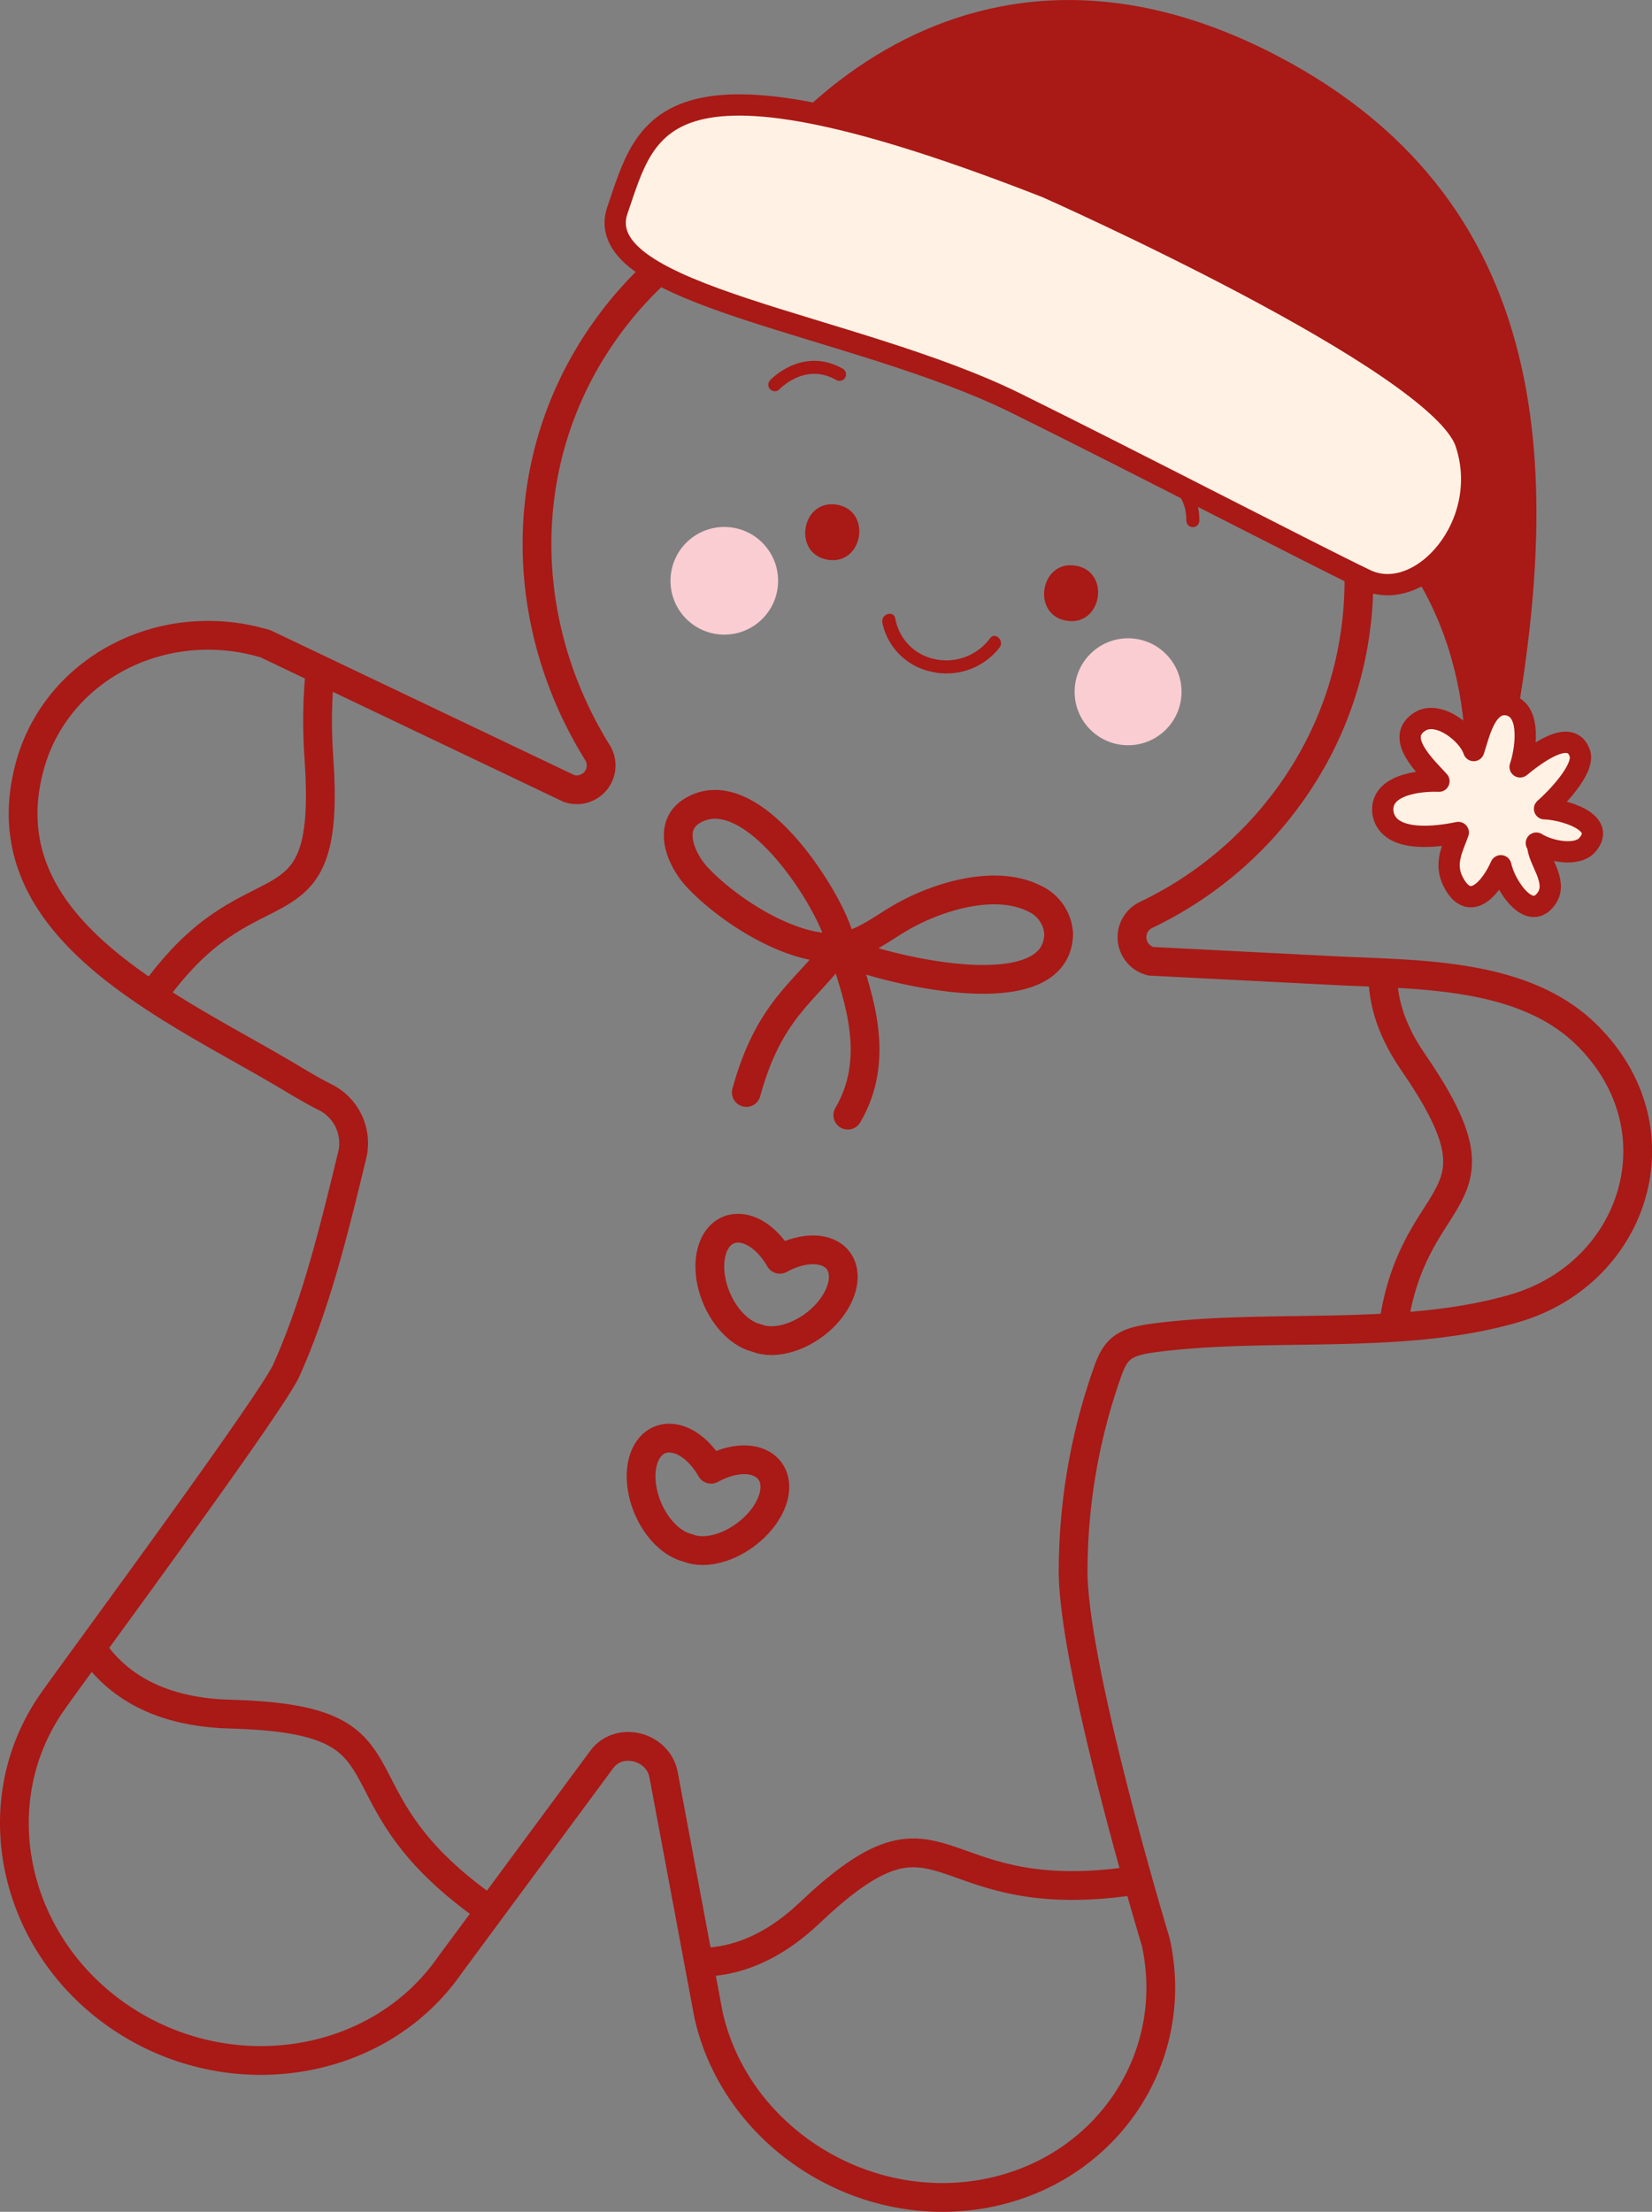 <svg xmlns="http://www.w3.org/2000/svg" xmlns:xlink="http://www.w3.org/1999/xlink" viewBox="0 0 240.08 321.3"><rect x="0" y="0" width="240.08" height="321.3" fill="#808080" stroke="none"/><defs><style>.cls-1,.cls-4{fill:none;}.cls-1,.cls-4,.cls-6{stroke:#a91916;stroke-linecap:round;}.cls-1,.cls-6{stroke-linejoin:round;}.cls-1{stroke-width:4.18px;}.cls-2{clip-path:url(#clip-path);}.cls-3{fill:#a91916;}.cls-4{stroke-miterlimit:10;stroke-width:1.89px;}.cls-5{fill:#f9cdd2;}.cls-6{fill:#fff1e3;stroke-width:3.09px;}</style><clipPath id="clip-path"><path class="cls-1" d="M167.56,194.37c-4.22.57-5.43,1.56-6.6,4.9a86.83,86.83,0,0,0-5,28.28c-.36,13.79,12,54.54,12,54.54,3.82,17.28-7.68,33.78-25.56,36.68s-35.63-8.88-39.45-26.16l-6.51-34.78c-.79-4.23-6.5-5.65-9-2.23L65.32,285.52c-10.29,14.76-31.7,18.23-47.57,7.7S-2.7,262,7.59,247.25c3.07-4.41,31.66-43.05,34-48.14,4.16-9.24,6.76-19.55,9.64-31.5a7.45,7.45,0,0,0-4-8.24c-2-1-3.94-2.19-5.87-3.34C24.12,145.86-2.23,134.51,4.41,111c4-14,19.34-21.91,34.18-17.48l44.06,21a3.53,3.53,0,0,0,4.16-5.22c-11.59-18.67-12.07-42.36.83-60.87C106.39,21.45,146,16.13,174,37.64c23.47,18,30.37,49.78,16.06,73.83a54.8,54.8,0,0,1-23.58,21.47,3.59,3.59,0,0,0,.8,6.7l26.5,1.35c12.2.63,27.72.18,37,9.53,13.58,13.63,6.85,34.35-10.56,39.5C203.79,194.87,184.24,192.12,167.56,194.37Z"/></clipPath></defs><title>Galleta lineal PNG</title><g id="Capa_2" data-name="Capa 2"><g id="Instrucciones"><g class="cls-2"><path class="cls-1" d="M54.52,76.44s-9.88,9.09-8.17,33.75S38.8,126,26.3,139.5s-18.45,36-18.45,36"/><path class="cls-1" d="M215.61,120.57s-24.31,13.32-10.28,33.67,1.55,17.45-2.33,35.44S216.18,216,216.18,216"/><path class="cls-1" d="M9.43,225.7s-1.18,22.63,24,23.3,16.26,8.88,30.21,22.39S97.83,289,97.83,289"/><path class="cls-1" d="M84.19,277s15.92,17.5,33.46.88,17.55-4.47,36.95-4,36-10.19,36-10.19"/></g><path class="cls-1" d="M167.56,194.37c-4.22.57-5.43,1.56-6.6,4.9a86.83,86.83,0,0,0-5,28.28c-.36,13.79,12,54.54,12,54.54,3.82,17.28-7.68,33.78-25.56,36.68s-35.63-8.88-39.45-26.16l-6.51-34.78c-.79-4.23-6.5-5.65-9-2.23L65.32,285.52c-10.29,14.76-31.7,18.23-47.57,7.7S-2.7,262,7.59,247.25c3.07-4.41,31.66-43.05,34-48.14,4.16-9.24,6.76-19.55,9.64-31.5a7.45,7.45,0,0,0-4-8.24c-2-1-3.94-2.19-5.87-3.34C24.12,145.86-2.23,134.51,4.41,111c4-14,19.34-21.91,34.18-17.48l44.06,21a3.53,3.53,0,0,0,4.16-5.22c-11.59-18.67-12.07-42.36.83-60.87C106.39,21.45,146,16.13,174,37.64c23.47,18,30.37,49.78,16.06,73.83a54.8,54.8,0,0,1-23.58,21.47,3.59,3.59,0,0,0,.8,6.7l26.5,1.35c12.2.63,27.72.18,37,9.53,13.58,13.63,6.85,34.35-10.56,39.5C203.79,194.87,184.24,192.12,167.56,194.37Z"/><path class="cls-3" d="M120.29,81.31c5.15.85,6.48-7.15,1.32-8s-6.48,7.15-1.32,8Z"/><path class="cls-3" d="M155,90.17c5.14.85,6.47-7.15,1.32-8s-6.48,7.14-1.32,8Z"/><path class="cls-3" d="M128.2,90.33a9.22,9.22,0,0,0,7,7.21,9.78,9.78,0,0,0,10.05-3.46c.76-1-.6-2.34-1.37-1.36a7.91,7.91,0,0,1-8.16,3,7.33,7.33,0,0,1-5.61-5.86c-.21-1.22-2.07-.71-1.87.51Z"/><path class="cls-1" d="M121,182.33c-1.87-1.26-4.9-.93-7.67.6-1.57-2.76-4-4.63-6.28-4.51-3.06.15-4.65,3.87-3.54,8.3,1,3.89,3.71,7,6.44,7.63,2.64,1.11,6.81-.15,9.77-3.08C122.92,188.05,123.49,184.05,121,182.33Z"/><path class="cls-1" d="M111,212.83c-1.87-1.26-4.9-.94-7.66.6-1.57-2.77-4-4.63-6.28-4.52-3.07.16-4.65,3.88-3.54,8.31,1,3.89,3.71,7,6.44,7.63,2.63,1.11,6.8-.15,9.77-3.09C113,218.55,113.56,214.55,111,212.83Z"/><path class="cls-1" d="M121.86,135.88c-1.74-5.81-12.81-23.34-21.32-18.06-3.66,2.27-1.54,7.14.82,9.64,4.5,4.78,13.44,10.51,20.06,10.19,3.54-.18,6.45-2.58,9.48-4.35,5.17-3,13.65-5.68,19.43-2.77a6,6,0,0,1,3.52,5.12c-.21,11.25-24.6,5.33-31.1,2.64"/><path class="cls-1" d="M122.78,138.71c2,6.29,5.25,15.1.43,23.28"/><path class="cls-1" d="M121.14,138.44c-4.1,5.59-9.43,8.3-12.68,20.26"/><path class="cls-4" d="M167.41,68.18s6,1.41,5.94,7.45"/><path class="cls-4" d="M112.6,55.89s4.15-4.49,9.41-1.51"/><circle class="cls-5" cx="105.26" cy="84.37" r="7.82"/><circle class="cls-5" cx="163.94" cy="100.49" r="7.77"/><path class="cls-3" d="M99.37,41.52c8.95-23,40.43-57.16,86-33.54,42.83,22.2,41.1,64.47,34.08,101.92-1,5.65,5.61,7.43,4,13.37-5.63-2.46-6.2-1.75-11.42-1.07,3-17.39-.52-37-16.44-50-22.74-18.58-66.71-40-92.24-33-4,1.09-.36,3.84-.36,3.84"/><path class="cls-6" d="M223.27,122.47c1.76,1.15,6,2.09,7.49.17,2.78-3.34-3.88-5.12-6.3-5.15,1.55-1.35,5.71-5.57,5.18-7.91-1.24-4.21-6.86.31-8.73,1.82.75-2.16,1.8-8.28-1.74-9-3.3-.6-4.25,4.46-5,6.63-.78-2.43-5-5.78-7.68-4.29-4.06,2.37.88,6.78,2.63,8.74-2.66-.12-8.79.45-8.12,4.73.91,4.36,8,3.33,10.93,2.72-.76,2.16-2.07,4.4-.82,7,2.36,4.86,5.55,1.12,7-2.17.61,2.91,4.32,8.51,6.79,4.52,1.4-2.48-1.38-5.34-1.43-7.52"/><path class="cls-6" d="M152.13,27.23S209,52.45,213,64.32,206.38,88,198.47,84.21s-33.32-17-50.74-25.6C124.14,46.93,85.41,43,89.74,30.49S95.82,5.18,152.13,27.23Z"/></g></g></svg>